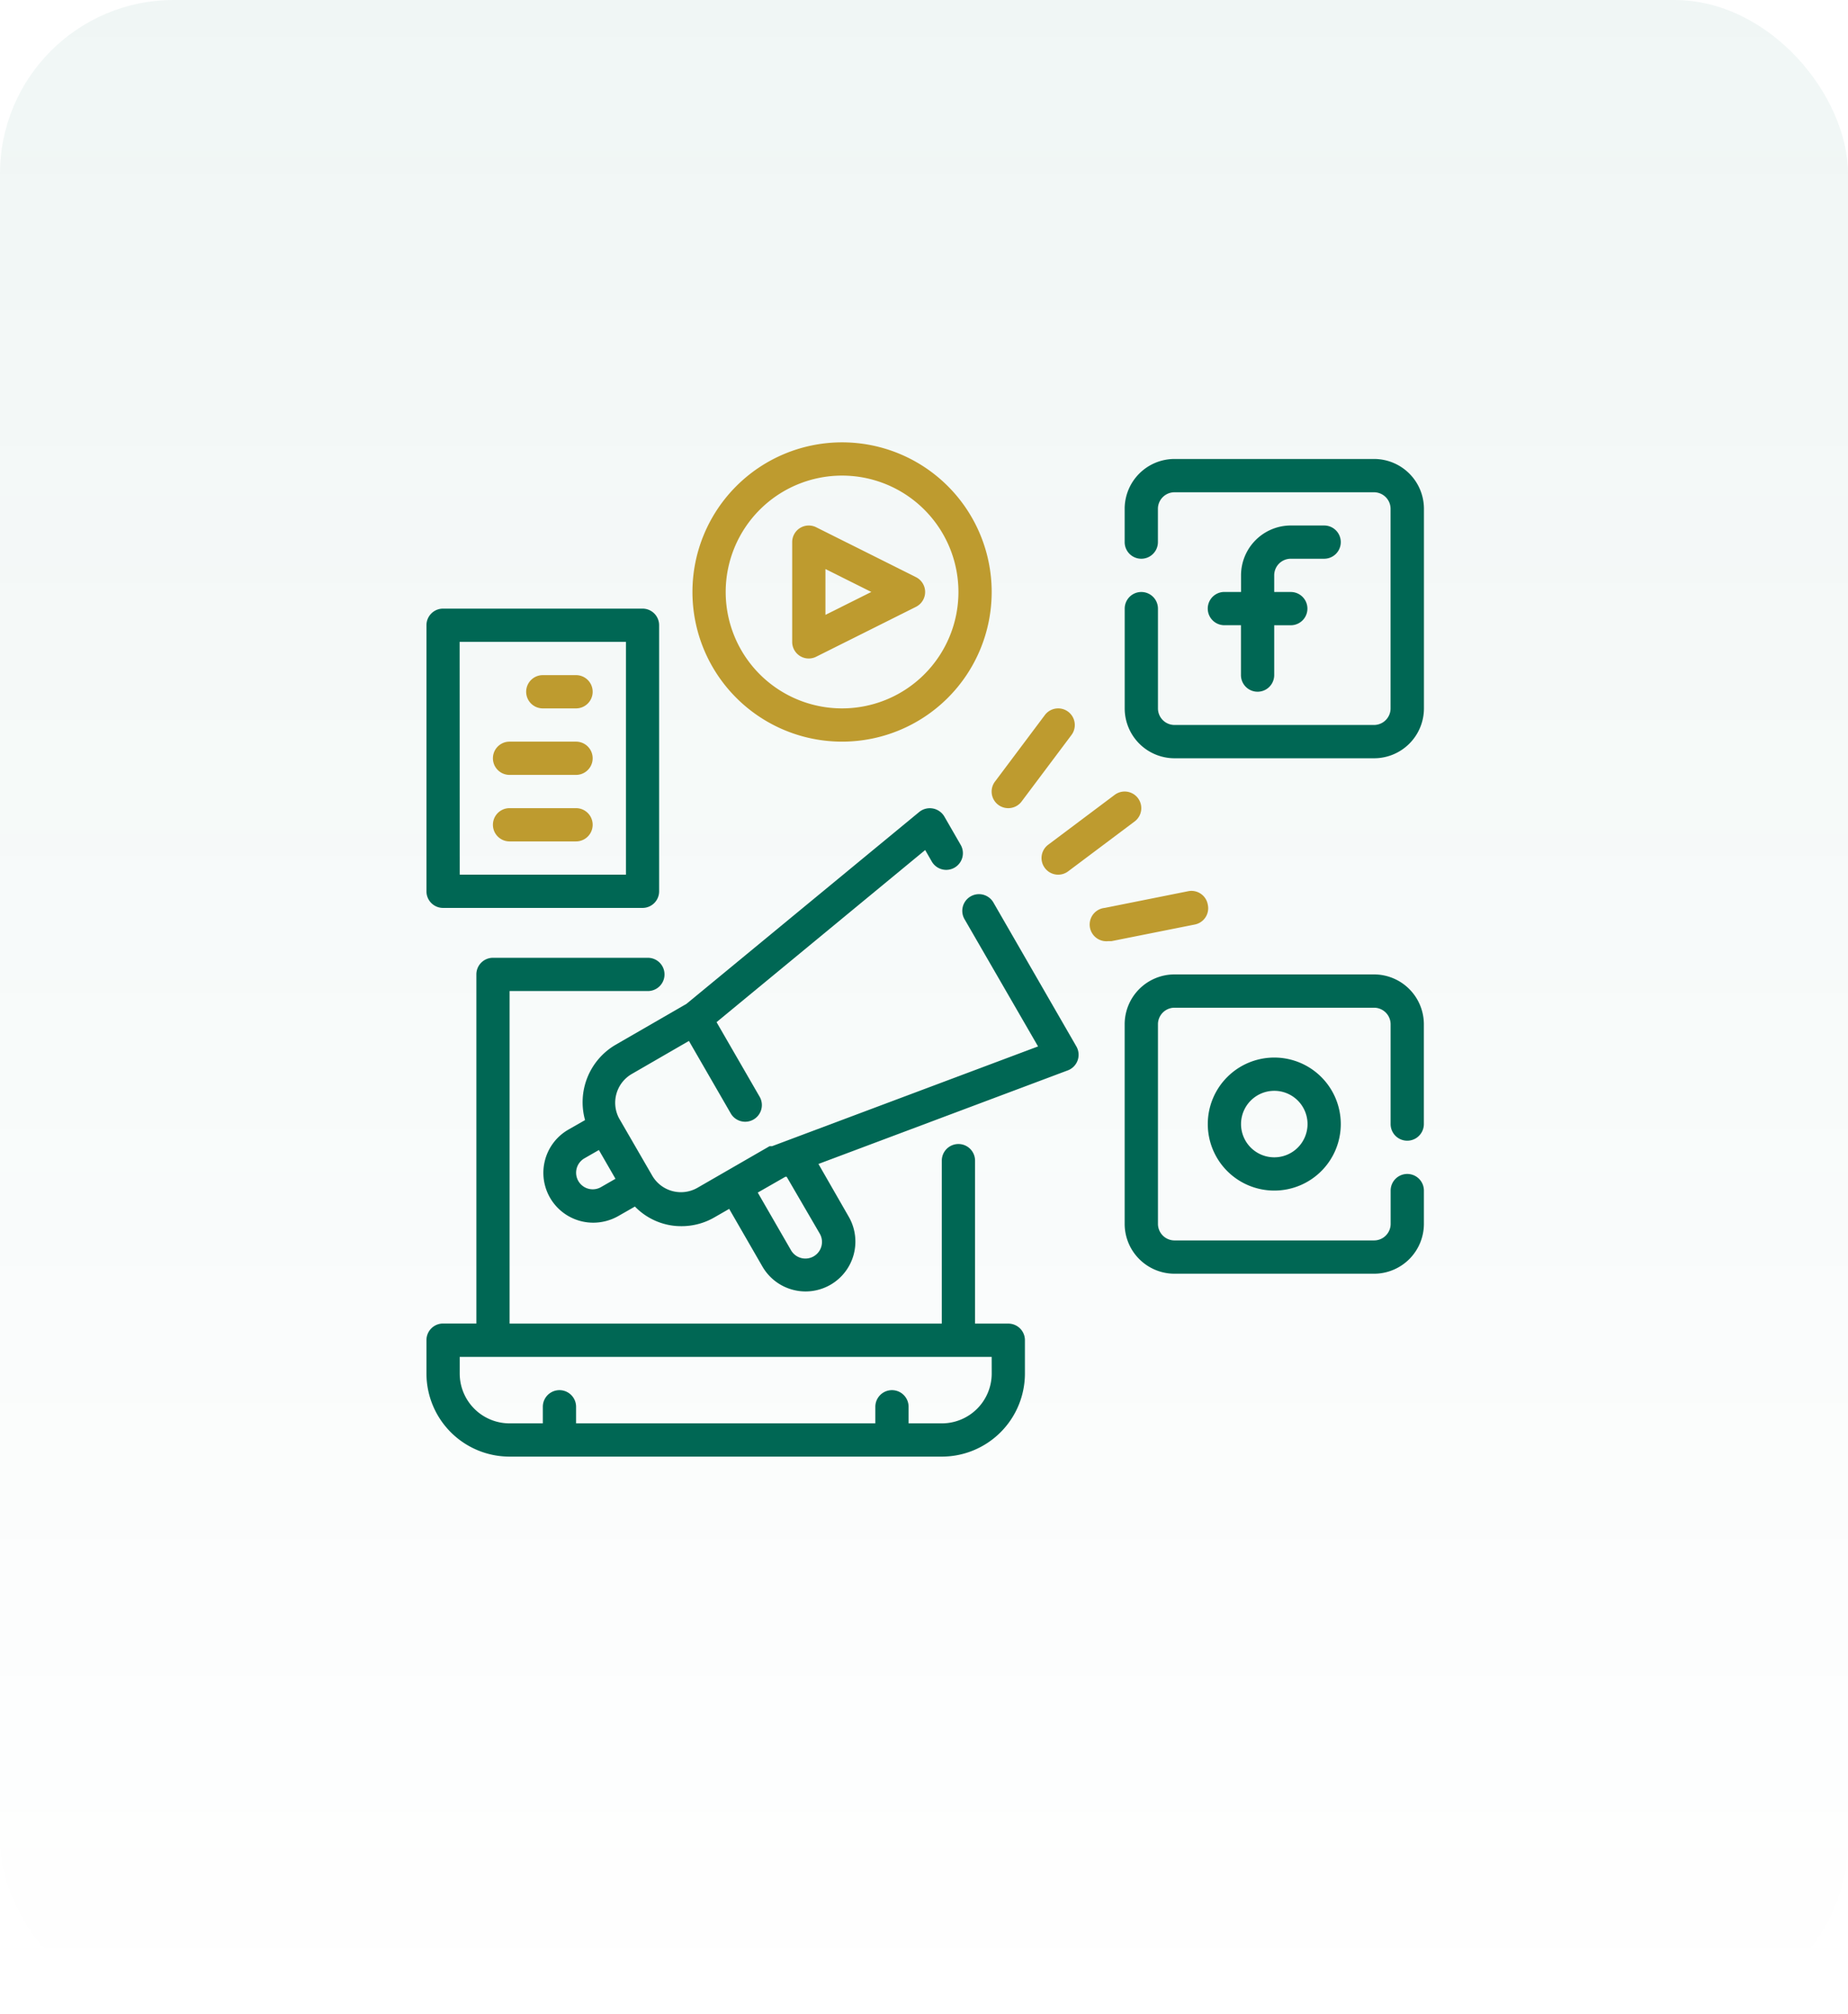 <svg xmlns="http://www.w3.org/2000/svg" xmlns:xlink="http://www.w3.org/1999/xlink" width="234" height="255" viewBox="0 0 234 255"><defs><linearGradient id="a" x1="0.5" x2="0.5" y2="1" gradientUnits="objectBoundingBox"><stop offset="0" stop-color="#006754"/><stop offset="1" stop-color="#006754" stop-opacity="0"/></linearGradient></defs><g transform="translate(-348 -910)"><rect width="234" height="255" rx="22" transform="translate(348 910)" opacity="0.058" fill="url(#a)"/><g transform="translate(400 965)"><path d="M75.674,78.31h-4.21V57.681a2.1,2.1,0,1,0-4.21,0V78.31H12.525V36.21H30.038a2.1,2.1,0,0,0,0-4.21H10.42a2.1,2.1,0,0,0-2.1,2.1v44.2H4.1a2.1,2.1,0,0,0-2.1,2.1v4.21A10.525,10.525,0,0,0,12.525,95.149H67.254A10.525,10.525,0,0,0,77.779,84.625v-4.21A2.1,2.1,0,0,0,75.674,78.31Zm-2.1,6.315a6.315,6.315,0,0,1-6.315,6.315h-4.21v-2.1a2.1,2.1,0,0,0-4.21,0v2.1H20.945v-2.1a2.1,2.1,0,0,0-4.21,0v2.1h-4.21A6.315,6.315,0,0,1,6.21,84.625v-2.1H73.569Z" transform="translate(0 34.254)" fill="#006754"/><path d="M59.525,10.21h4.21a2.1,2.1,0,0,0,0-4.21h-4.21a6.315,6.315,0,0,0-6.315,6.315v2.1H51.1a2.1,2.1,0,1,0,0,4.21h2.1v6.315a2.1,2.1,0,1,0,4.21,0V18.63h2.1a2.1,2.1,0,1,0,0-4.21h-2.1v-2.1A2.1,2.1,0,0,1,59.525,10.21Z" transform="translate(51.934 5.525)" fill="#006754"/><path d="M75.575,2H50.315A6.315,6.315,0,0,0,44,8.315v4.21a2.1,2.1,0,1,0,4.21,0V8.315a2.1,2.1,0,0,1,2.1-2.1h25.26a2.1,2.1,0,0,1,2.1,2.1v25.26a2.1,2.1,0,0,1-2.1,2.1H50.315a2.1,2.1,0,0,1-2.1-2.1V20.945a2.1,2.1,0,1,0-4.21,0v12.63a6.315,6.315,0,0,0,6.315,6.315h25.26a6.315,6.315,0,0,0,6.315-6.315V8.315A6.315,6.315,0,0,0,75.575,2Z" transform="translate(46.409 1.105)" fill="#006754"/><path d="M49,46.42A8.42,8.42,0,1,0,57.42,38,8.42,8.42,0,0,0,49,46.42Zm12.63,0a4.21,4.21,0,1,1-4.21-4.21A4.21,4.21,0,0,1,61.63,46.42Z" transform="translate(51.934 40.884)" fill="#006754"/><path d="M75.575,33H50.315A6.315,6.315,0,0,0,44,39.315v25.26a6.315,6.315,0,0,0,6.315,6.315h25.26a6.315,6.315,0,0,0,6.315-6.315v-4.21a2.1,2.1,0,1,0-4.21,0v4.21a2.1,2.1,0,0,1-2.1,2.1H50.315a2.1,2.1,0,0,1-2.1-2.1V39.315a2.1,2.1,0,0,1,2.1-2.1h25.26a2.1,2.1,0,0,1,2.1,2.1v12.63a2.1,2.1,0,0,0,4.21,0V39.315A6.315,6.315,0,0,0,75.575,33Z" transform="translate(46.409 35.359)" fill="#006754"/><path d="M24.989,22.521a2.094,2.094,0,0,0,2.063.084l12.63-6.315a2.1,2.1,0,0,0,0-3.747L27.052,6.228A2.1,2.1,0,0,0,24,8.1v12.63A2.1,2.1,0,0,0,24.989,22.521ZM28.21,11.512l5.81,2.9-5.81,2.9Z" transform="translate(24.31 5.528)" fill="#be9b2f"/><path d="M36.945,38.89A18.945,18.945,0,1,0,18,19.945,18.945,18.945,0,0,0,36.945,38.89Zm0-33.68A14.735,14.735,0,1,1,22.21,19.945,14.735,14.735,0,0,1,36.945,5.21Z" transform="translate(17.68 0)" fill="#be9b2f"/><path d="M38.105,29.63a2.1,2.1,0,0,0,1.684-.842l6.315-8.42a2.1,2.1,0,1,0-3.368-2.526l-6.315,8.42a2.1,2.1,0,0,0,1.684,3.368Z" transform="translate(37.569 17.68)" fill="#be9b2f"/><path d="M39.421,31.683a2.1,2.1,0,0,0,2.947.421l8.42-6.315a2.1,2.1,0,1,0-2.526-3.368l-8.42,6.315a2.1,2.1,0,0,0-.421,2.947Z" transform="translate(40.884 23.205)" fill="#be9b2f"/><path d="M56.851,29.71a2.1,2.1,0,0,0-2.526-1.684L43.8,30.131a2.115,2.115,0,0,0,.421,4.21h.421l10.525-2.1a2.1,2.1,0,0,0,1.684-2.526Z" transform="translate(44.083 29.808)" fill="#be9b2f"/><path d="M4.1,48.89h25.26a2.1,2.1,0,0,0,2.1-2.1V13.1a2.1,2.1,0,0,0-2.1-2.1H4.1A2.1,2.1,0,0,0,2,13.1v33.68A2.1,2.1,0,0,0,4.1,48.89Zm2.1-33.68H27.26V44.68H6.21Z" transform="translate(0 11.05)" fill="#006754"/><path d="M14.315,15H10.1a2.1,2.1,0,1,0,0,4.21h4.21a2.1,2.1,0,0,0,0-4.21Z" transform="translate(6.63 15.47)" fill="#be9b2f"/><path d="M16.525,19H8.1a2.1,2.1,0,0,0,0,4.21h8.42a2.1,2.1,0,0,0,0-4.21Z" transform="translate(4.42 19.89)" fill="#be9b2f"/><path d="M16.525,23H8.1a2.1,2.1,0,1,0,0,4.21h8.42a2.1,2.1,0,0,0,0-4.21Z" transform="translate(4.42 24.31)" fill="#be9b2f"/><path d="M66.05,35a2.112,2.112,0,1,0-3.663,2.1L71.67,53.161,37.99,65.791h-.316L32.2,68.949l-3.642,2.1a4.2,4.2,0,0,1-5.747-1.537L18.6,62.234a4.21,4.21,0,0,1,1.579-5.557l7.283-4.21,5.262,9.115a2.112,2.112,0,1,0,3.663-2.1L30.96,50.088,57.377,28.3,58.24,29.8a2.112,2.112,0,0,0,3.663-2.1L59.8,24.05a2.133,2.133,0,0,0-3.179-.568L27.15,47.773l-8.967,5.178a8.42,8.42,0,0,0-3.873,9.536l-2.1,1.2a6.31,6.31,0,0,0,3.157,11.788,6.442,6.442,0,0,0,3.157-.842l2.1-1.2a8.167,8.167,0,0,0,3.684,2.189,7.978,7.978,0,0,0,2.21.295,8.294,8.294,0,0,0,4.21-1.137l1.831-1.052,4.21,7.3a6.309,6.309,0,1,0,10.925-6.315l-3.831-6.673L75.438,56.193a2.111,2.111,0,0,0,1.095-3.01ZM16.33,70.97a2.1,2.1,0,1,1-2.1-3.642l1.831-1.052,2.1,3.642Zm27.7,5.894a2.1,2.1,0,0,1-3.642,2.1l-4.21-7.3,3.494-2h.168Z" transform="translate(7.772 24.313)" fill="#006754"/></g></g></svg>